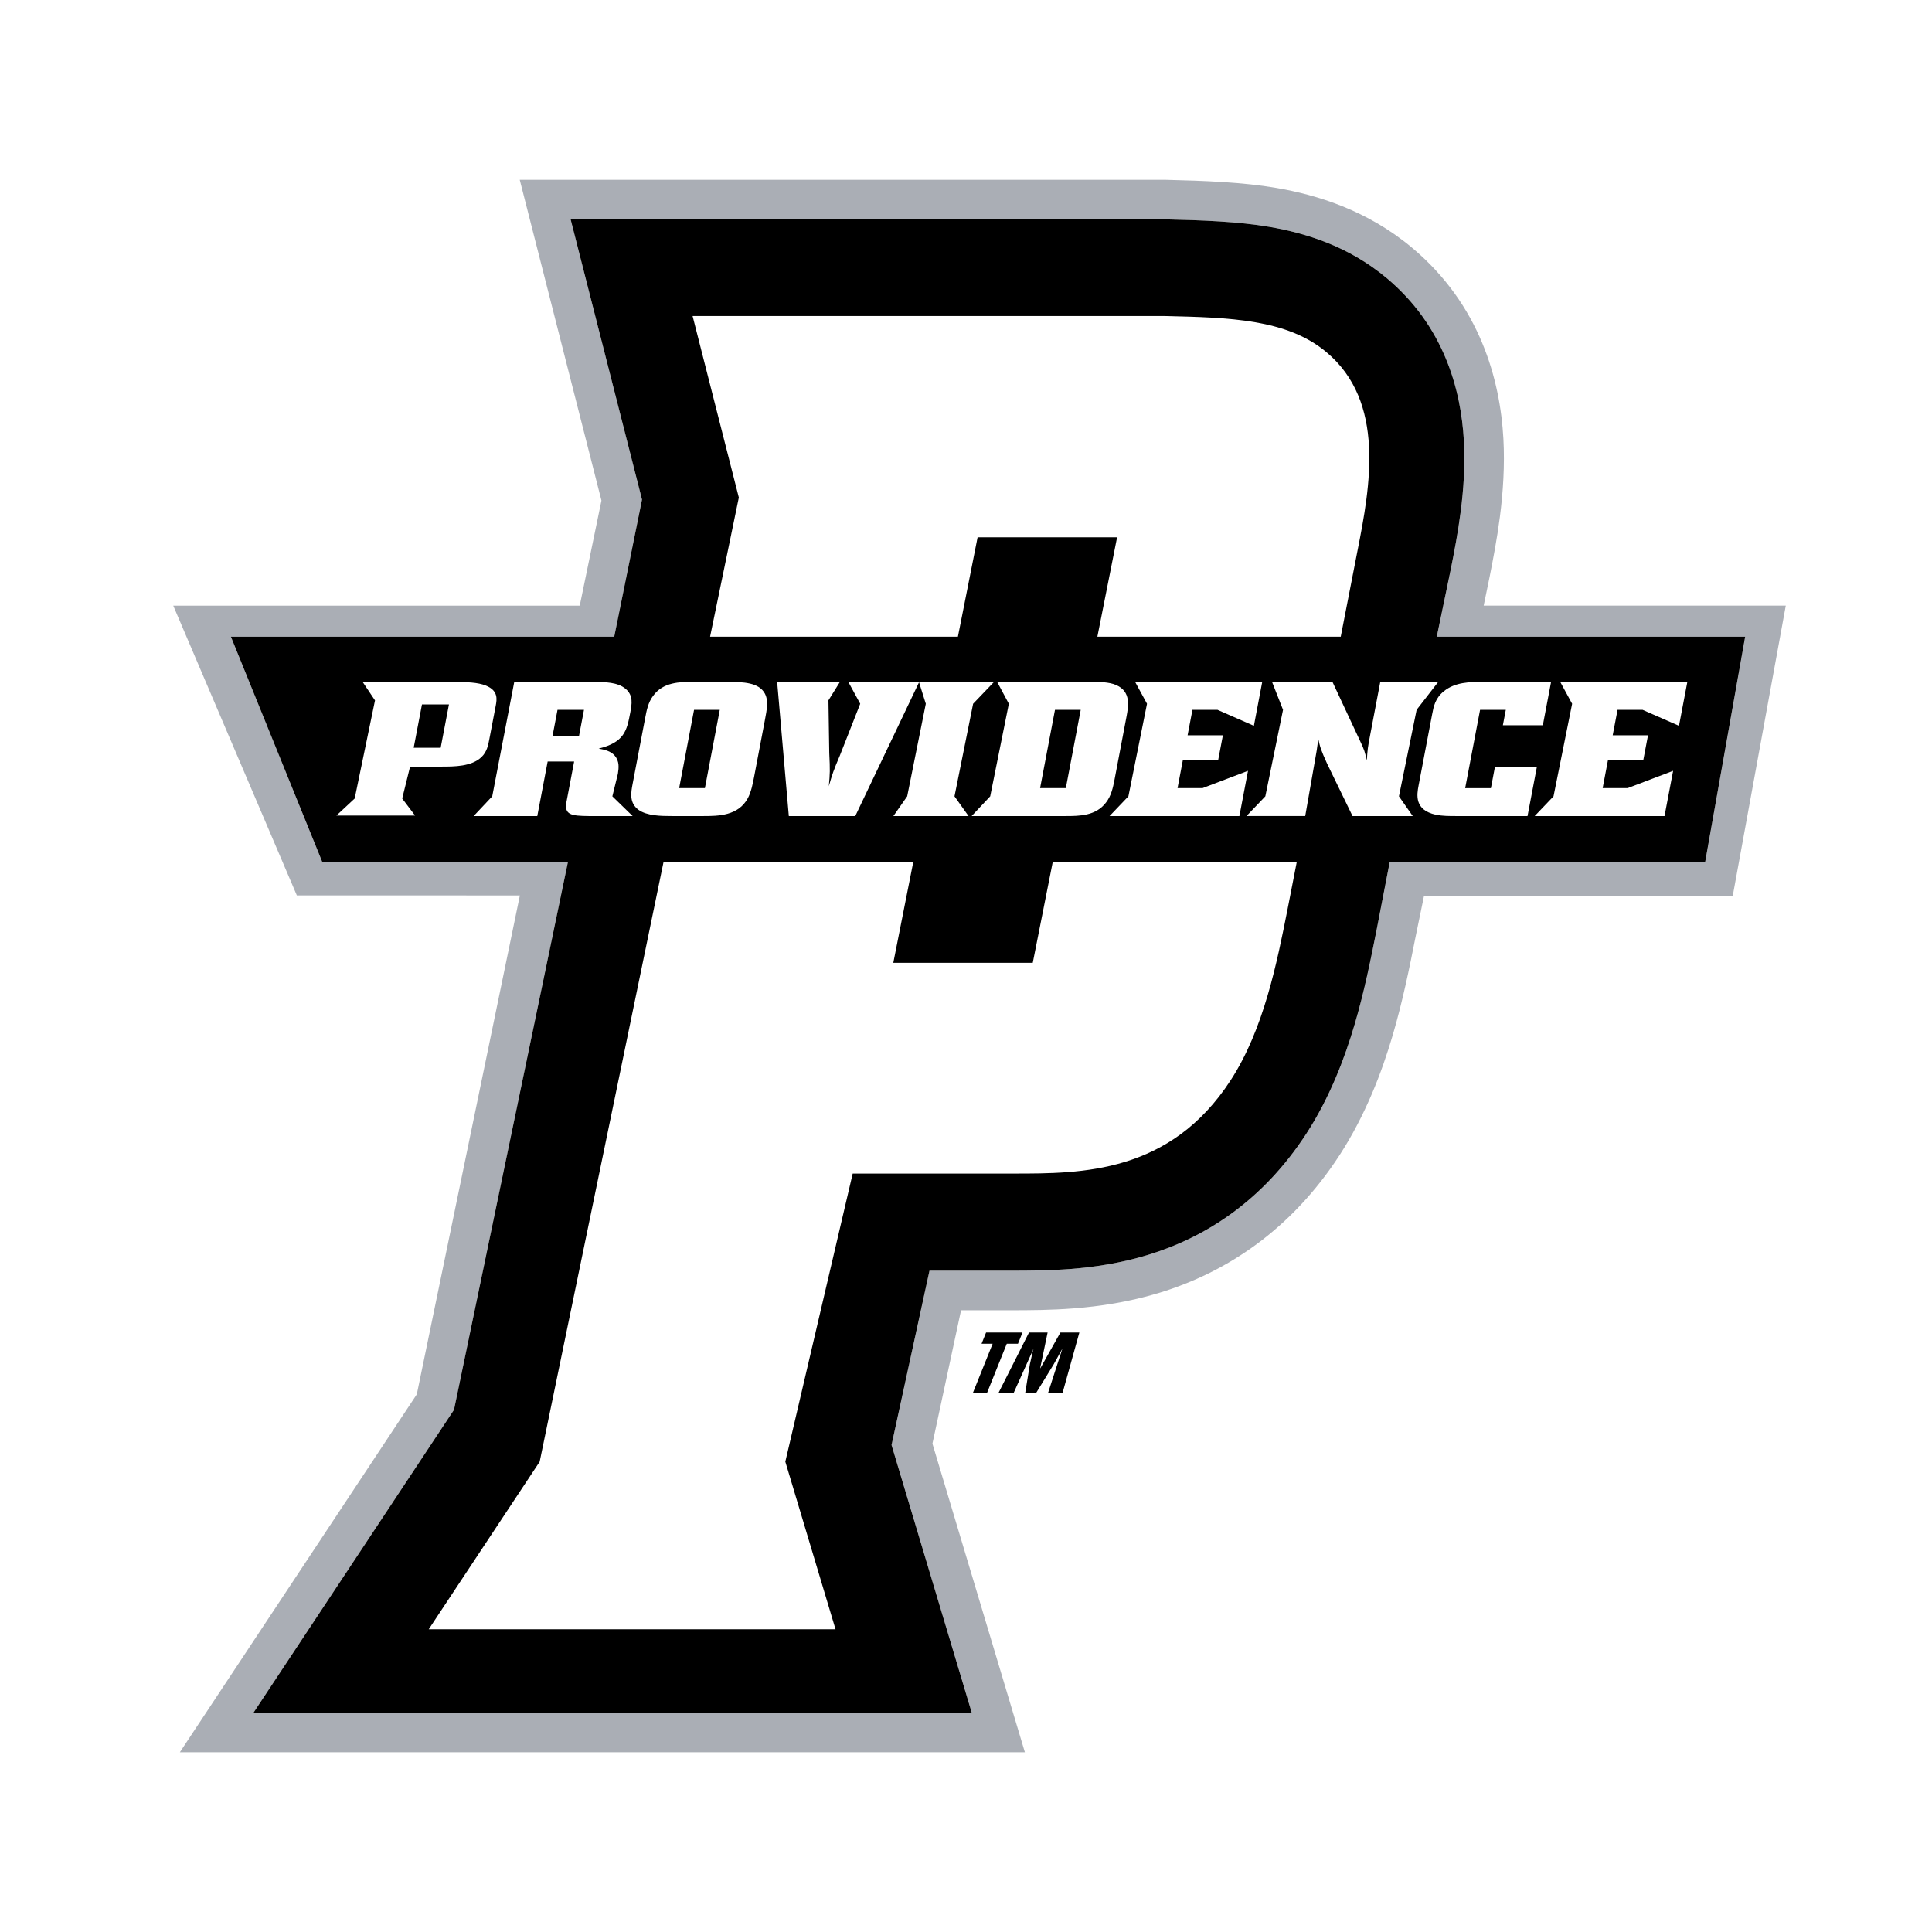 <svg xmlns="http://www.w3.org/2000/svg" width="2500" height="2500" viewBox="0 0 192.756 192.756"><g fill-rule="evenodd" clip-rule="evenodd"><path fill="#fff" d="M0 0h192.756v192.756H0V0z"/><path d="M154.195 55.353c.174-.99.338-2.036.479-3.116.359-2.78.551-5.773.385-8.753-.371-6.708-2.689-15.759-10.914-22.653-5.414-4.538-11.379-6.297-15.955-7.083-3.525-.605-7.697-.784-11.879-.881l-70.984-.003L54.8 50.058l-1.093 5.295H9.606l16.656 39.052 19.377.005-8.823 42.715-28.312 42.768h100.564l-10.807-36.068.449-2.092h9.834l1.795-6.434a42.77 42.77 0 0 0 6.846-1.477c7.68-2.348 15.145-7.236 20.723-15.814 2.975-4.596 4.754-9.375 5.906-13.277 1.027-3.488 1.77-7.109 2.398-10.291l30.895.009 7.145-39.096h-30.057zm-55.722 83.626h-1.41l1.975-4.914h-1.105l.449-1.119h3.633l-.449 1.119h-1.117l-1.976 4.914zm7.537 0h-1.447l1.406-4.346h-.02l-.824 1.488-1.754 2.857h-1.088l.471-2.889.303-1.344.045-.113h-.018l-1.955 4.346h-1.514l3.049-6.033h1.855l-.742 3.561h.02l2-3.561h1.891l-1.678 6.034zm66.869-49.604l-30.801-.009-.855 4.153c-.602 3.05-1.289 6.431-2.275 9.776-1.072 3.641-2.68 7.912-5.295 11.951-4.883 7.508-11.326 11.699-17.951 13.727-3.055.934-5.996 1.365-8.592 1.566-2.219.174-4.375.186-6.381.186h-4.843l-2.856 13.307 9.223 30.789H17.946l23.64-35.711 10.281-49.77-22.252-.006-12.33-28.908H57.84l2.166-10.486-8.152-32.003 64.398.002c3.92.09 7.775.241 11.078.809 4.072.699 9.074 2.215 13.555 5.972 6.795 5.694 8.785 13.196 9.109 19.045.146 2.662-.029 5.336-.352 7.82-.287 2.215-.686 4.264-1.021 5.96l-.594 2.88h30.141l-5.289 28.95z" fill="#fff"/><path d="M103.039 96.061H89.125l1.995-10.07H66.204l-12.361 59.842-11.068 16.719H83.36l-5.008-16.719 6.722-28.746h16.084c6.766 0 15.574 0 21.627-9.312 3.309-5.105 4.615-11.713 5.686-17.12l.91-4.664h-24.346l-1.996 10.07zM70.845 63.522h24.726l1.964-9.916h13.916l-1.967 9.916h24.281l1.67-8.564c1.279-6.458 2.814-14.868-3.098-19.824-3.943-3.304-9.658-3.454-16.139-3.604H69.1l4.613 18.108-2.868 13.884zM44.028 76.483c1.309 0 3.013 0 4.009-.948.543-.52.672-1.192.776-1.742l.645-3.373c.125-.657.264-1.513-.974-2.017-.825-.336-1.934-.352-3.19-.367h-9.112l1.234 1.843-2.028 9.789-1.825 1.702h7.853l-1.285-1.702.787-3.185h3.11zm-1.928-6.2h2.692l-.826 4.321h-2.692l.826-4.321zM63.121 81.418l-2.023-1.969.554-2.259c.091-.606.161-1.232-.318-1.801-.423-.474-1.013-.588-1.603-.702 2.565-.626 2.813-1.801 3.148-3.564.166-.873.332-1.745-.471-2.408s-2.051-.664-3.099-.683H51.31l-2.198 11.417-1.854 1.969h6.349l1.035-5.442h2.642l-.771 4.058c-.214 1.251.45 1.365 2.231 1.384h4.377zm-5.362-7.944h-2.642l.505-2.655h2.642l-.505 2.655z" fill="#fff"/><path d="M63.703 80.792c.838.607 2.253.625 3.33.625h3.132c1.492 0 3.501-.019 4.448-1.782.343-.645.498-1.46.643-2.218l1.053-5.537c.209-1.1.379-1.991-.001-2.692-.598-1.1-2.128-1.157-3.767-1.157h-3.375c-1.296 0-3.009 0-4.009 1.403-.494.663-.642 1.44-.789 2.218l-1.245 6.542c-.168.873-.363 1.897.58 2.598zm5.543-9.973h2.568l-1.486 7.812H67.76l1.486-7.812zM84.636 68.032l1.189 2.182-2.042 5.194c-.62 1.46-.73 1.782-1.091 3.034.116-1.251.132-1.593.044-3.318l-.081-5.25 1.146-1.841h-6.264l1.165 13.386h6.629l6.363-13.348-.012-.039h-7.046z" fill="#fff"/><path fill="#fff" d="M99.18 68.032h-7.469l-.018.038.676 2.143-1.858 9.236-1.377 1.969h7.498l-1.4-1.969 1.858-9.236 2.09-2.181zM110.344 80.072c.518-.663.697-1.479.854-2.294l1.189-6.257c.209-1.1.455-2.522-1.012-3.167-.721-.322-1.725-.322-2.629-.322h-9.26l1.166 2.182-1.859 9.235-1.854 1.969h9.381c1.395 0 3.014-.019 4.024-1.346zm-5.088-9.253h2.568l-1.486 7.812h-2.568l1.486-7.812zM121.465 70.819l3.635 1.593.832-4.38h-12.684l1.19 2.181-1.858 9.236-1.879 1.969h12.953l.86-4.512-4.535 1.725h-2.497l.534-2.806h3.523l.469-2.465h-3.524l.485-2.541h2.496zM143.496 68.032h-5.785l-1.021 5.366c-.199 1.043-.252 1.328-.322 2.465-.188-.815-.242-1.043-.68-1.953l-2.748-5.878h-6.029l1.098 2.787-1.766 8.63-1.879 1.969h5.859l1.143-6.522c.072-.512.113-.72.141-1.251.197.892.27 1.157.906 2.56l2.531 5.214h6.006l-1.375-1.969 1.764-8.63 2.157-2.788zM149.154 76.489l-.406 2.142h-2.568l1.486-7.812h2.568l-.293 1.536h3.988l.822-4.323h-6.777c-1.346 0-2.791.019-3.918.929-.867.702-1.023 1.517-1.174 2.313l-1.35 7.091c-.176.929-.441 2.446 1.719 2.92.66.132 1.346.132 2.055.132h7.094l.938-4.929h-4.184v.001zM156.852 70.213l-1.858 9.236-1.879 1.969h12.953l.86-4.512-4.537 1.725h-2.495l.534-2.806h3.523l.469-2.465h-3.524l.485-2.541h2.494l3.635 1.593.834-4.38h-12.684l1.19 2.181z"/><path d="M148.027 60.425l.594-2.88c.336-1.696.734-3.745 1.021-5.96.322-2.484.498-5.159.352-7.82-.324-5.849-2.314-13.351-9.109-19.045-4.48-3.757-9.482-5.273-13.555-5.972-3.303-.567-7.158-.718-11.078-.809l-64.398-.002 8.152 32.003-2.166 10.486H17.285l12.33 28.908 22.252.006-10.281 49.77-23.64 35.711h84.306l-9.223-30.789 2.856-13.307h4.843c2.006 0 4.162-.012 6.381-.186 2.596-.201 5.537-.633 8.592-1.566 6.625-2.027 13.068-6.219 17.951-13.727 2.615-4.039 4.223-8.311 5.295-11.951.986-3.346 1.674-6.727 2.275-9.776l.855-4.153 30.801.009 5.289-28.95h-30.14zm22.1 25.565h-31.471l-1.305 6.761c-.582 2.94-1.238 6.204-2.189 9.428-1.012 3.436-2.486 7.312-4.82 10.918-4.34 6.674-9.992 10.324-15.795 12.1-2.754.842-5.404 1.227-7.744 1.408-2.111.164-4.164.172-6.074.172h-7.993l-3.785 17.393 8 26.703H25.292l20.005-30.219L56.666 85.99H32.149l-9.112-22.468h38.246l2.772-13.675-7.123-27.963 59.275.001c3.713.086 7.324.214 10.455.752 3.68.632 7.932 1.959 11.688 5.107 5.684 4.763 7.416 11.061 7.703 16.239.135 2.415-.031 4.842-.324 7.095-.275 2.12-.658 4.078-.98 5.701l-1.4 6.743h30.77l-3.992 22.468z" fill="#aaaeb5"/><path d="M143.348 63.522l1.4-6.743c.322-1.623.705-3.581.98-5.701.293-2.253.459-4.68.324-7.095-.287-5.179-2.02-11.476-7.703-16.239-3.756-3.148-8.008-4.475-11.688-5.107-3.131-.538-6.742-.666-10.455-.752l-59.275-.001 7.123 27.963-2.772 13.675H23.037l9.112 22.468h24.516l-11.369 54.664-20.005 30.219H96.95l-8-26.703 3.785-17.393h7.993c1.91 0 3.963-.008 6.074-.172 2.34-.182 4.99-.566 7.744-1.408 5.803-1.775 11.455-5.426 15.795-12.1 2.334-3.605 3.809-7.482 4.82-10.918.951-3.225 1.607-6.488 2.189-9.428l1.305-6.761h31.471l3.99-22.468h-30.768zM116.199 31.53c6.48.15 12.195.3 16.139 3.604 5.912 4.956 4.377 13.366 3.098 19.824l-1.67 8.564h-24.281l1.967-9.916H97.535l-1.964 9.916H70.845l2.868-13.884L69.1 31.53h47.099zm5.809 41.83l-.469 2.465h-3.523l-.533 2.806h2.496l4.535-1.725-.859 4.512h-12.953l1.879-1.969 1.857-9.235-1.189-2.182h12.684l-.832 4.38-3.635-1.593h-2.496l-.484 2.541h3.522zm-25.376 8.058h-7.498l1.376-1.969 1.858-9.235-.675-2.143-6.363 13.348h-6.629l-1.165-13.386H83.8l-1.146 1.841.081 5.25c.088 1.726.072 2.067-.044 3.318.36-1.251.471-1.574 1.091-3.034l2.042-5.194-1.189-2.182h14.543l-2.09 2.182-1.858 9.235 1.402 1.969zm2.161-1.969l1.859-9.235-1.166-2.182h9.26c.904 0 1.908 0 2.629.322 1.467.645 1.221 2.067 1.012 3.167l-1.189 6.257c-.156.816-.336 1.631-.854 2.294-1.01 1.328-2.629 1.346-4.023 1.346H96.94l1.853-1.969zm-34.427-7.796c.147-.778.295-1.555.789-2.218 1-1.403 2.713-1.403 4.009-1.403h3.375c1.639 0 3.169.057 3.767 1.157.38.702.211 1.592.001 2.692l-1.053 5.537c-.145.758-.3 1.574-.643 2.218-.947 1.764-2.957 1.782-4.448 1.782h-3.132c-1.076 0-2.491-.019-3.33-.625-.943-.702-.748-1.726-.582-2.598l1.247-6.542zM41.415 81.37h-7.853l1.825-1.702 2.028-9.789-1.234-1.843h9.112c1.256.015 2.365.03 3.19.367 1.238.504 1.1 1.36.974 2.017l-.645 3.373c-.104.55-.233 1.223-.776 1.742-.996.948-2.7.948-4.009.948h-3.112l-.787 3.185 1.287 1.702zm15.096-1.336l.771-4.058H54.64l-1.035 5.442h-6.349l1.854-1.969 2.198-11.417h7.998c1.048.019 2.296.019 3.099.683s.637 1.536.471 2.408c-.335 1.763-.583 2.938-3.148 3.564.59.114 1.18.228 1.603.702.479.569.409 1.195.318 1.801l-.554 2.259 2.023 1.969H58.74c-1.779-.019-2.443-.132-2.229-1.384zm71.96 10.62c-1.07 5.407-2.377 12.014-5.686 17.12-6.053 9.312-14.861 9.312-21.627 9.312H85.074l-6.722 28.746 5.008 16.719H42.775l11.068-16.719L66.204 85.99H91.12l-1.995 10.07h13.914l1.996-10.07h24.346l-.91 4.664zm12.478-9.236h-6.006l-2.531-5.214c-.637-1.403-.709-1.668-.906-2.56-.027.531-.068.74-.141 1.251l-1.143 6.522h-5.859l1.879-1.969 1.766-8.63-1.098-2.787h6.029l2.748 5.878c.438.91.492 1.138.68 1.953.07-1.138.123-1.422.322-2.465l1.021-5.366h5.785l-2.158 2.787-1.764 8.63 1.376 1.97zm4.358 0c-.709 0-1.395 0-2.055-.132-2.16-.474-1.895-1.991-1.719-2.92l1.35-7.091c.15-.796.307-1.611 1.174-2.313 1.127-.91 2.572-.929 3.918-.929h6.777l-.822 4.323h-3.988l.293-1.536h-2.568l-1.486 7.812h2.568l.406-2.142h4.184l-.938 4.929h-7.094v-.001zm22.205-9.006l-3.635-1.593h-2.494l-.484 2.541h3.523l-.469 2.465h-3.523l-.533 2.806h2.494l4.537-1.725-.859 4.512h-12.953l1.879-1.969 1.857-9.235-1.189-2.182h12.684l-.835 4.38z"/><path d="M71.813 70.819h-2.567l-1.487 7.812h2.569l1.485-7.812zM107.824 70.819h-2.568l-1.486 7.812h2.568l1.486-7.812zM55.117 73.474h2.642l.505-2.655h-2.641l-.506 2.655zM44.792 70.283H42.1l-.826 4.321h2.692l.826-4.321zM101.564 134.064l.45-1.119h-3.633l-.449 1.119h1.105l-1.975 4.915h1.411l1.974-4.915h1.117zM103.797 136.506h-.02l.743-3.561h-1.856l-3.049 6.034h1.514l1.955-4.346h.018l-.045.113-.303 1.344-.471 2.889h1.088l1.754-2.858.824-1.488h.02l-1.407 4.346h1.448l1.678-6.034h-1.891l-2 3.561z"/></g></svg>
